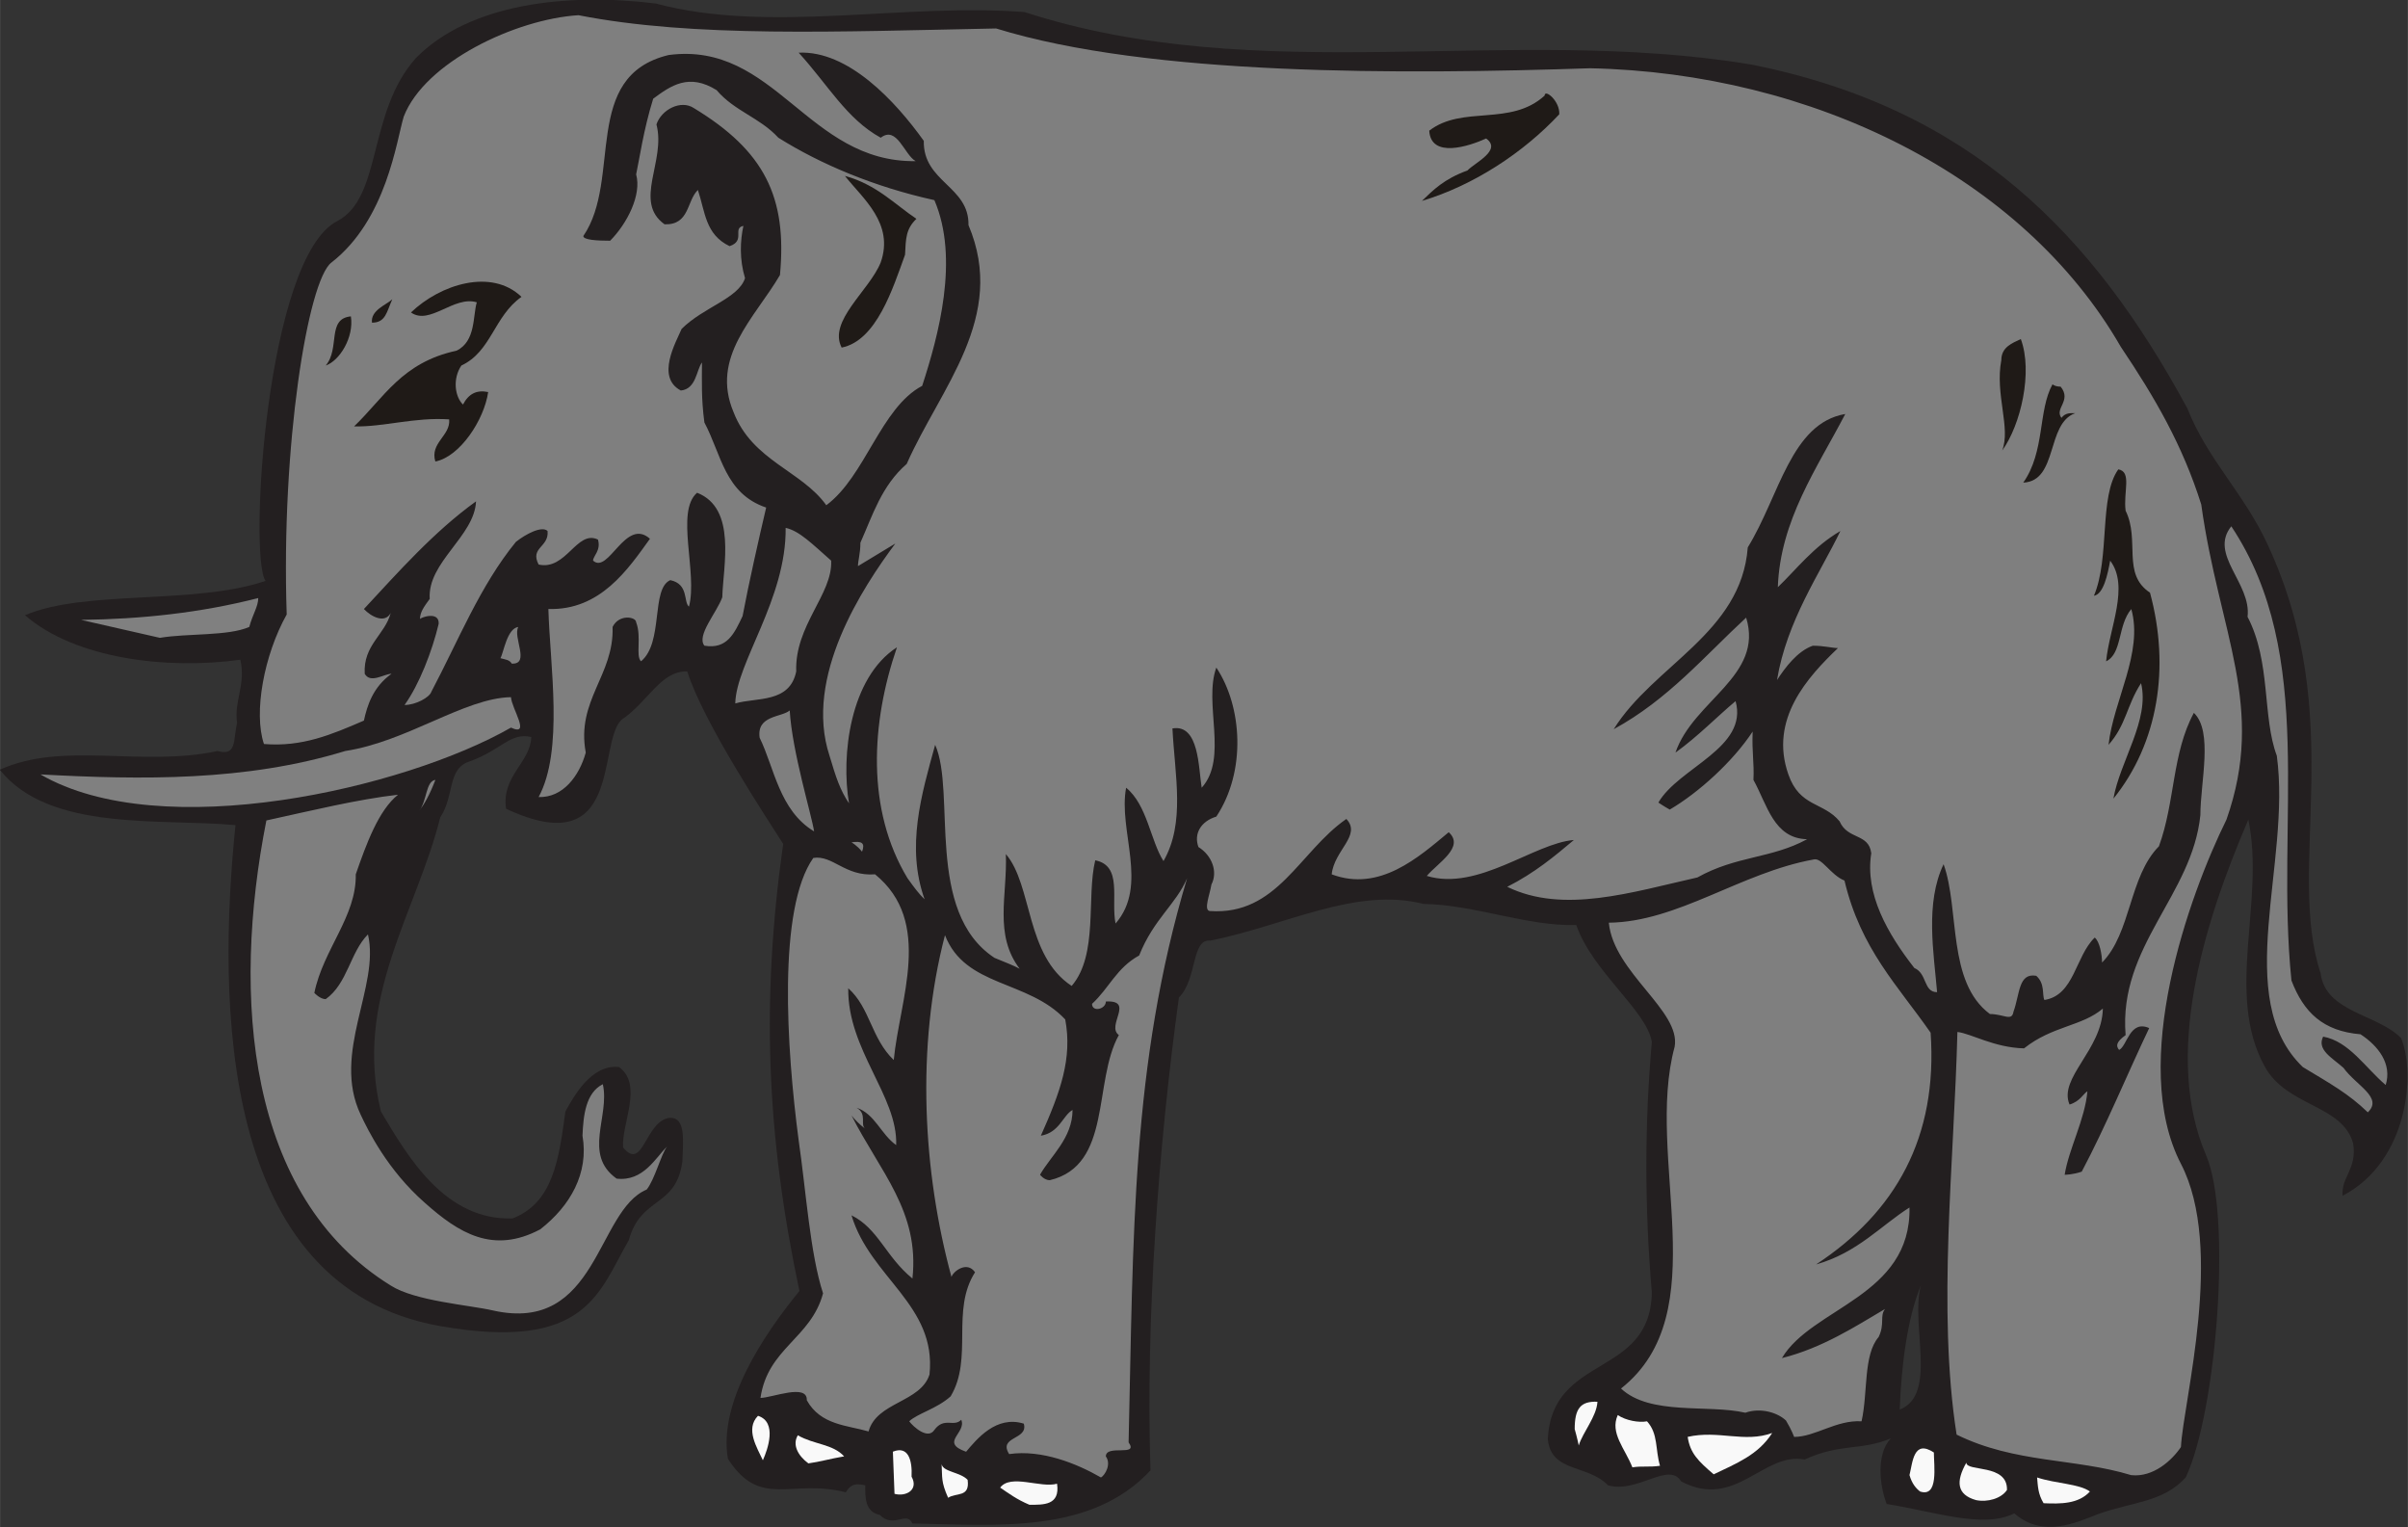 <?xml version="1.0" encoding="UTF-8"?>
<svg width="226mm" height="143.32mm" version="1.1" viewBox="0 0 800.77 507.84" xmlns="http://www.w3.org/2000/svg">
<rect x="0" y="0" width="800.77" height="507.84" fill="#333333" stroke="none"/>
<g transform="translate(-263.22 -15.937)">
<g transform="matrix(2.867 0 0 2.867 -491.51 -978.05)" fill-rule="evenodd" stroke-linecap="round" stroke-linejoin="round">
<path d="m369.07 523.38c9.709 0.181 20.737 1.267 27.619-6.154-0.565-17.465 0.942-37.735 3.299-54.838 2.168-2.172 1.414-6.877 3.676-6.606 8.861-1.81 16.873-6.244 24.696-4.253 5.939 0.09 12.065 2.624 17.721 2.443 1.885 5.429 8.201 9.954 8.766 13.574-0.848 9.592-0.848 19.094 0 29.048-0.188 9.954-11.594 7.058-12.065 17.013 0.377 3.891 4.619 2.896 6.975 5.339 3.393 0.996 7.07-2.805 8.484-0.452 6.316 3.348 9.521-3.439 14.328-2.534 4.147-1.9 6.504-0.996 9.992-2.443-1.697 1.81-1.319 5.429-0.471 7.601 5.656 0.905 11.217 2.896 14.799 1.086 3.299 2.896 7.164 1.086 9.709 0.09 4.053-1.448 7.541-1.358 10.18-4.253 3.582-7.601 5.373-30.405 2.357-37.373-4.902-11.402-0.471-26.424 4.902-38.912 1.979 9.411-2.734 20.18 1.885 28.596 2.545 4.706 9.049 4.434 10.275 8.959 0.471 2.986-1.414 3.891-1.225 6.063 7.635-3.982 8.484-14.207 6.787-18.279-2.734-2.805-8.766-2.986-9.332-7.511-4.053-12.217 3.205-29.591-6.127-49.68-2.734-5.973-6.975-9.864-9.332-15.836-10.934-20.18-25.074-34.839-50.712-39.907-28.184-4.615-56.84 2.805-84.176-6.063-14.139-1.086-29.598 2.534-42.795-0.995-10.275-1.267-21.586 0-27.807 6.334-5.656 6.334-3.865 16.198-9.143 18.913-8.201 4.253-10.275 38.912-8.295 41.717-8.295 2.805-20.926 0.996-27.902 3.982 5.844 5.068 16.496 6.334 24.979 5.158 0.66 2.896-0.754 4.796-0.377 7.33-0.471 1.991 0 3.891-2.262 3.258-8.861 1.9-17.91-1.176-25.262 2.172 5.75 7.239 18.758 5.611 27.336 6.425-2.074 20.361-1.979 53.572 23.754 58.096 17.061 2.986 18.381-3.982 21.869-9.954 1.414-5.158 5.467-3.71 6.221-9.14 0.094-2.534 0.377-5.067-1.414-5.067-2.922 0.272-3.111 6.334-5.467 3.439-0.189-2.805 2.357-7.239-0.471-9.321-3.205-0.362-5.279 3.439-6.221 5.158-0.754 5.52-1.414 10.588-6.127 12.397-7.824 0.272-12.16-7.149-15.27-12.397-3.205-13.031 4.147-23.166 6.881-34.116 1.697-2.534 0.754-5.701 3.488-6.515 3.676-1.358 4.619-3.348 7.069-2.805-0.094 2.986-3.488 4.525-2.922 8.325 13.574 6.334 10.557-7.601 13.385-10.316 3.111-2.081 4.525-5.701 7.635-5.61 1.791 5.792 9.332 17.193 11.123 19.999-2.545 18.008-1.979 33.663 1.885 51.852-4.147 5.068-9.426 12.94-8.295 19.456 3.771 5.882 7.353 2.262 13.668 3.891 0.66-1.086 1.32-0.995 2.262-0.814 0 1.267-0.094 3.077 1.697 3.439 1.603 1.629 3.111-0.543 3.77 0.996l1e-4 -9e-5zm114.53-13.212c4.43-1.719 1.225-9.864 2.451-14.388-1.603 3.891-2.262 9.411-2.451 14.388z" fill="#231f20"/>
<path d="m382.65 521.21c1.603 0 3.582 0.09 3.205-2.443-1.885 0.543-5.373-1.176-6.598 0.452 0.942 0.634 1.885 1.358 3.393 1.991z" fill="#f9f9f9"/>
<path d="m373.22 520.4c0.942-0.633 2.545 0 2.262-2.081-0.848-0.905-2.828-0.905-3.016-1.81 0.094 1.538-0.094 1.991 0.754 3.891z" fill="#f9f9f9"/>
<path d="m367 519.94c1.32 0.362 2.828-0.452 1.98-1.991 0.094-1.9-0.377-3.62-2.168-2.896l0.188 4.887v-1e-5z" fill="#f9f9f9"/>
<path d="m500.29 521.03c1.979 0.09 4.053 0.09 5.373-1.357-1.225-0.905-3.959-0.905-6.127-1.629 0.094 0.996 0.094 1.9 0.754 2.986v-1e-5z" fill="#f9f9f9"/>
<path d="m492.46 520.67c1.319 0.272 2.922-0.181 3.582-1.176 0.094-3.077-4.713-2.081-4.713-3.167-1.225 2.172-1.131 3.71 1.131 4.344h-1e-5z" fill="#f9f9f9"/>
<path d="m485.96 519.67c2.168 0.724 1.603-2.986 1.603-4.525-2.357-1.538-2.451 1.086-2.828 2.624 0.283 0.996 0.754 1.538 1.225 1.9z" fill="#f9f9f9"/>
<path d="m357.01 516.41c1.32-0.181 2.545-0.543 4.148-0.814-1.32-1.448-3.488-1.357-5.373-2.443-0.66 1.086 0 2.353 1.225 3.258z" fill="#f9f9f9"/>
<path d="m351.73 516.05c0.565-1.267 1.697-4.434-0.565-5.158-1.508 1.538-0.094 3.71 0.565 5.158z" fill="#f9f9f9"/>
<path d="m462.02 517.68c2.639-1.267 5.184-2.263 6.787-4.796-3.205 1.176-6.221-0.362-9.803 0.452 0.283 1.9 1.225 2.805 3.016 4.344h3e-5z" fill="#f9f9f9"/>
<path d="m452.59 516.87c1.131-0.181 1.979 0 3.205-0.181-0.565-1.9-0.188-3.71-1.508-5.158-0.942 0.181-2.451-0.09-3.393-0.724-0.943 2.081 0.848 3.891 1.697 6.063z" fill="#f9f9f9"/>
<path d="m446.37 514.33c0.471-1.538 2.074-3.348 2.168-5.067-1.979-0.09-2.639 0.814-2.639 3.167 0.283 0.995 0.471 1.9 0.471 1.9z" fill="#f9f9f9"/>
<path d="m471.35 513.34c2.451 0 4.901-1.991 7.824-1.81 0.754-3.348 0.188-7.692 1.979-9.773 0.754-1.538 0.094-2.443 0.754-3.258-3.393 1.991-7.258 4.524-11.971 5.701 3.488-5.882 14.988-7.149 14.799-17.465-3.299 2.081-6.033 5.249-10.84 6.606 9.238-6.063 14.139-14.75 13.291-26.876-3.77-5.429-8.106-9.683-9.992-17.646-1.602-0.634-2.639-2.715-3.582-2.443-8.484 1.538-15.742 7.239-23.754 7.33 0.565 5.792 8.389 10.226 7.635 14.388-3.488 12.85 4.901 30.858-6.221 39.636 3.393 3.167 10.086 1.81 14.422 2.805 1.791-0.633 3.77 0 4.713 0.905 0.66 1.086 0.943 1.9 0.943 1.9l2e-5 1e-5zm-107.36-0.633c0.943-3.439 6.033-3.348 7.07-6.606 0.848-8.054-6.881-11.221-9.049-18.46 3.11 1.538 3.959 4.796 7.069 7.33 0.849-7.782-3.77-12.397-7.069-18.913 0.283 0.362 0.943 1.086 1.602 1.538-0.66-0.452 0.283-1.719-1.037-2.443 2.168 0.724 2.828 3.077 4.619 4.344 0.188-5.701-5.656-11.04-5.561-18.189 2.545 2.262 2.639 5.792 5.279 8.325 0.66-6.968 4.619-16.017-2.168-21.537-3.488 0.272-4.902-2.262-7.164-1.9-4.148 5.882-3.111 22.08-1.697 32.758 0.848 5.792 1.32 13.121 2.828 17.736-1.414 5.249-6.41 6.335-7.258 12.126 1.319 0 5.467-1.719 5.373 0.272 1.603 2.896 4.713 2.896 7.164 3.62v3e-5zm26.959 5.339c0.471-0.272 1.225-1.538 0.565-2.443 0-1.448 3.865 0.09 2.639-1.629 0.565-23.89 0.283-43.708 6.787-65.426-1.32 3.077-3.865 4.706-5.561 8.959-2.639 1.448-3.488 3.801-5.467 5.61 0 0.996 1.603 0.634 1.603-0.272 3.393-0.181 0 2.805 1.508 3.891-3.016 5.429-0.754 15.112-8.012 16.832-0.66 0-1.131-0.633-1.131-0.633 1.225-2.172 3.771-4.253 3.771-7.511-1.131 0.633-1.508 2.624-3.676 2.986 2.262-5.068 3.676-8.959 2.828-13.484-4.336-4.615-11.594-3.71-13.95-9.773-3.393 13.031-2.545 27.51 0.754 39.636 0.189-0.633 1.791-1.9 2.734-0.543-2.828 4.434-0.188 9.954-2.828 14.388-1.603 1.448-3.865 1.991-4.807 2.896 0.471 0.633 2.168 2.172 2.922 0.996 1.131-1.538 2.262-0.272 3.111-1.176 0.66 1.538-2.545 2.624 0.565 3.71 1.225-1.448 3.488-4.253 6.692-3.258 0.566 1.9-3.016 1.448-1.697 3.529 3.771-0.543 7.824 1.086 10.652 2.715l3e-5 6e-5zm119.52-0.272c2.545 0.272 4.713-1.719 5.75-3.258 0.283-5.339 5.09-23.076 0-32.849-6.033-11.673 0.943-31.129 5.279-39.907 4.619-13.121-0.848-21.628-2.922-36.559-2.168-6.877-5.373-12.397-9.332-18.28-11.406-19.818-35.819-31.763-61.553-32.306-21.68 0.724-51.09 0.905-68.905-4.615-18.381 0.362-35.065 1.086-48.45-1.538-7.258 0.452-17.815 5.429-20.266 11.764-0.848 2.805-1.979 11.945-8.389 16.922-2.734 2.081-5.844 21.266-5.184 40.812-2.639 4.705-3.865 11.402-2.639 15.022 4.43 0.362 7.824-1.086 11.594-2.715 0.377-1.719 1.037-3.891 3.205-5.429-0.848 0-2.451 1.176-3.111 0-0.188-3.348 2.357-4.524 3.016-7.059-0.66 1.267-2.262 0.452-3.11-0.452 3.959-4.253 8.106-8.959 13.008-12.488-0.188 4.072-5.656 7.059-5.373 11.312-0.66 0.905-1.131 1.538-1.131 2.353 0-0.181 2.262-0.996 2.168 0.543-0.754 3.167-2.262 7.058-3.959 9.411 1.32 0 2.922-0.905 3.111-1.538 3.11-5.882 5.656-12.307 9.803-17.375 1.131-0.905 3.016-1.9 3.676-1.267 0.188 1.9-2.074 1.9-1.037 3.891 3.205 0.724 4.43-4.072 6.881-2.896 0.377 1.267-0.565 1.9-0.565 2.443 1.791 1.629 3.771-5.067 6.598-2.534-2.545 3.529-5.75 8.325-11.782 8.144 0.188 6.606 1.791 16.379-1.131 21.809 2.828 0.09 4.713-2.443 5.467-5.158-1.131-6.063 3.299-8.959 3.111-14.569 0.754-1.538 2.734-1.176 2.734-0.543 0.66 1.719-0.094 3.891 0.565 4.524 2.639-2.172 1.131-8.416 3.393-9.411 2.168 0.452 1.508 2.534 2.168 3.077 1.037-3.891-1.602-11.04 0.943-13.212 4.619 1.81 3.016 8.506 2.922 12.126-0.66 1.81-3.016 4.434-2.074 5.61 2.639 0.452 3.488-1.448 4.43-3.439 0.754-3.982 1.885-8.959 2.734-12.578-4.807-1.629-5.184-6.154-7.164-9.864-0.377-2.805-0.283-4.796-0.283-6.968-0.66 0.905-0.66 3.077-2.451 3.258-2.922-1.538-0.566-5.61 0.094-7.149 2.545-2.534 6.598-3.529 7.353-5.882-0.66-2.172-0.565-4.344-0.189-6.063-1.319 0.272 0.283 1.719-1.602 2.353-2.828-1.357-2.828-3.982-3.676-6.515-1.32 1.267-0.943 4.072-3.865 3.982-3.676-2.624 0.188-7.33-0.943-11.583 0.565-1.719 2.828-2.896 4.336-1.9 8.201 4.977 10.84 10.316 9.992 19.365-2.922 4.977-8.106 9.502-5.373 15.927 2.168 5.61 7.918 6.787 10.746 10.768 4.524-3.348 6.316-11.311 11.123-13.845 1.885-5.792 4.336-14.75 1.414-21.537-6.975-1.538-13.197-4.163-18.098-7.239-2.168-2.353-5.09-3.077-7.164-5.52-3.205-1.991-5.279-0.543-7.353 0.996-1.131 3.62-1.602 7.058-1.979 8.778 0.66 2.353-1.037 5.701-3.016 7.692-1.508 0-3.111-0.09-3.111-0.543 4.525-6.606-0.283-18.551 9.897-20.994 12.348-1.629 16.119 12.488 28.655 12.307-1.32-0.724-2.168-4.163-4.053-2.715-3.959-2.172-6.127-6.154-9.521-9.864 5.75-0.272 11.217 5.611 14.516 10.226-0.094 4.796 5.279 5.249 5.184 9.773 4.525 10.678-3.299 18.913-7.164 27.691-2.922 2.534-3.959 5.972-5.373 9.14 0 1.267-0.283 2.081-0.283 2.715l4.336-2.624c-3.771 5.068-10.652 15.474-7.635 24.614 0.754 2.534 1.225 3.982 2.262 5.52-0.943-5.52 0.094-14.569 5.561-18.099-3.016 8.778-3.582 18.822 1.225 26.786 0.848 1.176 1.32 1.81 1.98 2.443-2.168-6.063-0.377-12.126 1.225-17.917 2.451 5.52-1.225 19.365 6.881 24.705 1.319 0.543 2.262 0.905 2.922 1.267-3.016-3.982-1.414-8.506-1.603-13.302 3.111 3.62 2.262 11.764 7.635 15.293 3.111-3.62 1.697-10.316 2.734-14.569 3.205 0.633 1.791 4.524 2.357 7.33 3.865-4.434 0.283-10.769 1.225-15.746 2.451 1.991 2.828 6.154 4.336 8.506 2.545-4.434 1.319-9.864 1.037-15.384 3.111-0.543 3.016 4.615 3.393 6.877 3.111-3.439 0.188-9.773 1.697-13.936 3.016 4.525 3.488 12.036 0 17.284-1.791 0.543-2.639 1.991-2.074 3.529 1.603 0.996 2.262 2.896 1.508 4.344-0.188 1.176-0.943 2.986-0.188 3.077 7.824 0.543 10.369-6.878 15.836-10.678 1.791 1.9-1.414 3.62-1.697 6.425 5.561 2.081 10.086-1.991 13.574-4.887 1.885 1.719-1.225 3.529-2.545 5.068 5.938 1.81 12.443-3.801 17.061-4.163-2.262 1.9-4.525 3.801-7.73 5.429 6.504 3.167 14.422 0.633 22.057-1.086 4.525-2.534 8.578-2.172 12.725-4.434-3.865-0.09-4.619-3.982-6.221-6.877 0.094-2.081-0.188-3.077-0.094-5.61-2.262 3.439-6.221 7.058-9.615 9.049-0.66-0.362-1.32-0.814-1.32-0.814 2.357-4.072 10.463-6.334 8.955-11.764-2.168 1.81-4.336 4.072-6.975 5.972 2.074-6.063 10.275-8.868 8.201-15.655-4.807 4.434-9.049 9.502-15.365 12.941 4.619-7.421 14.799-11.131 15.553-21.085 3.676-5.973 4.996-14.388 11.311-15.474-3.299 6.334-7.541 12.307-7.824 20.089 2.168-2.081 4.147-4.706 7.258-6.516-2.357 4.887-6.221 10.407-7.353 17.284 0.943-1.448 2.357-3.348 4.148-3.982 1.319 0 2.262 0.272 2.922 0.272-3.488 3.348-8.012 8.235-5.75 14.66 1.32 3.801 4.053 3.167 5.938 5.43 0.943 2.172 3.393 1.357 3.676 3.71-0.754 4.706 1.885 9.321 4.996 13.302 1.508 0.634 1.037 2.805 2.639 2.805-0.377-4.524-1.414-10.316 0.754-14.841 1.885 5.249 0.377 13.664 5.373 17.375 1.603 0 2.545 0.905 2.734-0.272 0.754-2.081 0.565-4.524 2.639-4.162 1.037 0.905 0.66 2.172 0.943 2.805 3.488-0.543 3.582-5.067 5.844-7.239 0.565 0.452 0.848 1.991 0.848 2.896 3.393-3.439 3.111-9.954 6.598-13.483 1.885-5.158 1.508-10.769 4.053-15.474 2.262 2.172 0.754 8.054 0.754 11.855-0.943 9.321-9.52 15.203-8.672 25.519-1.131 0.814-1.131 1.267-0.754 1.719 0.942-0.452 1.225-3.529 3.488-2.534-2.545 5.339-4.996 11.312-7.824 16.65-1.037 0.362-1.98 0.362-1.98 0.362 0.471-2.986 2.357-6.425 2.639-9.683-0.471 0.272-0.848 1.176-2.074 1.538-1.32-3.077 3.77-6.334 3.865-11.13-2.451 2.081-5.844 1.991-9.143 4.615-3.488-0.09-6.127-1.719-7.729-1.9-0.377 15.022-2.357 32.215-0.094 46.694 6.787 3.348 13.762 2.715 20.266 4.705l1.9e-4 1.3e-4zm-190.03-19.094c12.16 2.715 11.971-11.583 17.815-14.026 0.943-1.176 1.697-4.163 2.357-4.977-1.32 1.267-2.734 4.072-5.844 3.71-3.959-2.805-0.754-7.239-1.602-10.95-1.98 0.996-2.262 3.62-2.357 5.973 0.754 4.344-1.414 8.144-4.901 10.859-5.467 2.896-9.426 0.452-13.385-3.077-4.336-3.801-6.598-8.416-7.447-10.226-3.393-7.149 2.262-14.841 0.848-20.904-2.074 2.081-2.357 5.701-4.902 7.511-0.66 0-1.319-0.724-1.319-0.724 1.037-5.068 4.901-8.868 4.807-13.755 1.225-3.529 2.639-7.42 4.901-9.23-4.713 0.543-9.897 1.81-15.27 2.986-4.053 20.451-2.262 43.617 14.422 53.933 2.828 1.81 9.143 2.263 11.877 2.896l3e-5 2e-5zm2.168-75.018c2.168 0.09 0.094-3.077 0.754-4.253-1.319 0.181-1.697 2.986-2.074 3.62 0.66 0.181 1.037 0.181 1.32 0.634h-1e-5zm40.627 21.809c0.377-0.995 0-1.267-1.225-1.086 0 0 0.66 0.362 1.225 1.086zm-5.561-2.353c-0.283-1.9-2.545-9.23-2.828-14.026-0.943 0.814-3.865 0.543-3.488 3.167 1.697 3.439 2.262 8.416 6.316 10.859v-3e-5zm-9.143-14.841c2.451-0.724 6.316 0 7.069-3.71-0.188-5.339 4.242-8.959 4.053-12.85-2.262-1.991-3.676-3.439-5.279-3.801 0.094 8.235-5.75 15.655-5.844 20.361v2e-5zm189.37 47.418c1.791-1.719-1.32-3.077-2.828-5.158-1.319-1.176-3.111-2.081-2.357-3.62 3.016 0.543 4.902 3.62 7.258 5.611 0.754-2.443-0.848-4.524-2.922-5.882-4.336-0.362-6.598-2.534-8.012-6.244-1.885-18.37 3.016-37.645-6.975-52.667-2.639 3.258 2.357 6.606 1.885 10.497 2.734 5.249 1.697 11.583 3.393 16.108 1.697 12.488-5.279 28.143 3.016 36.106 3.299 1.991 5.279 3.077 7.541 5.249h5e-5z" fill="#808080" fill-opacity=".992"/>
<path d="m311.86 440.76c0.66-0.905 1.225-1.9 1.885-3.62-1.131 0.181-0.943 2.353-1.885 3.62z" fill="#808080"/>
<path d="m322.51 431.08c2.357 1.086 0.094-2.172 0-3.529-5.373 0.09-12.065 5.158-19.229 6.244-11.5 3.529-23.66 3.348-35.348 2.715 14.045 8.144 42.229 1.629 54.577-5.429v1e-5z" fill="#808080"/>
<path d="m508.39 439.32c5.184-6.425 6.598-15.203 4.242-23.89-3.299-2.172-1.131-6.063-2.828-9.502-0.283-2.172 0.754-4.524-0.848-4.796-2.262 3.167-0.943 10.226-2.828 14.66 1.131-0.181 1.603-2.534 1.885-4.072 2.262 2.986-0.094 7.782-0.471 11.674 1.885-0.905 1.319-4.163 2.922-6.063 1.414 5.067-2.074 10.588-2.639 15.746 2.074-2.353 2.074-4.524 3.77-7.149 1.037 4.253-2.451 9.049-3.205 13.393l-1e-5 -7e-5z" fill="#1f1a17"/>
<path d="m281.79 420.67c3.205-0.543 7.918-0.181 10.369-1.267 0.377-1.448 1.037-2.353 1.037-3.348-6.692 1.719-13.574 2.443-20.549 2.534l9.143 2.081h-1e-5z" fill="#808080"/>
<path d="m313.74 400.22c2.828-0.543 5.656-4.796 6.127-8.054-1.32-0.272-2.262 0.181-2.922 1.448-0.942-0.905-1.225-2.986-0.188-4.524 3.488-1.629 3.771-5.701 6.975-7.963-3.488-3.348-9.426-1.448-12.82 1.81 2.168 1.538 4.996-1.991 7.635-1.176-0.471 1.538-0.094 4.524-2.357 5.61-6.316 1.358-8.389 5.43-11.877 8.778 3.393 0.09 6.975-1.086 11.029-0.814 0.188 1.9-2.262 2.715-1.603 4.887l3e-5 -3e-5z" fill="#1f1a17"/>
<path d="m497.93 402.67c4.053-0.181 2.639-6.878 6.033-8.054-0.471 0-1.131-0.09-1.602 0.543-0.848-1.086 1.225-1.991-0.094-3.62-0.66 0-0.943-0.272-0.943-0.272-1.697 3.077-0.848 7.782-3.393 11.402v-2e-5z" fill="#1f1a17"/>
<path d="m495.48 398.96c2.168-2.986 3.582-9.14 2.168-12.94-0.942 0.452-2.262 0.905-2.262 2.443-0.754 3.982 1.131 7.873 0.094 10.497v4e-5z" fill="#1f1a17"/>
<path d="m301.02 389.09c1.603-0.543 3.299-3.258 2.922-5.701-2.828 0.272-1.225 3.71-2.922 5.701z" fill="#1f1a17"/>
<path d="m360.87 387.01c4.053-0.814 5.938-6.878 7.352-10.769 0.094-1.9 0.094-2.986 1.32-4.163-2.451-1.629-4.619-3.982-8.295-4.977 2.074 2.624 5.75 5.52 4.148 10.045-1.32 3.258-6.127 6.787-4.525 9.864l-3e-5 -1e-5z" fill="#1f1a17"/>
<path d="m306.39 384.12c1.603 0 1.697-1.267 2.357-2.715-0.66 0.634-2.545 1.267-2.357 2.715z" fill="#1f1a17"/>
<path d="m428.18 370c6.033-1.81 11.783-5.611 15.93-10.045 0.094-1.538-1.697-2.986-1.697-2.172-3.959 3.62-9.521 1.086-13.385 4.072 0.189 3.257 4.619 1.81 6.598 0.905 1.885 1.357-1.319 2.805-2.168 3.71-2.734 0.995-3.959 2.262-5.279 3.529l2e-5 -1e-5z" fill="#1f1a17"/>
</g>
</g>
</svg>
